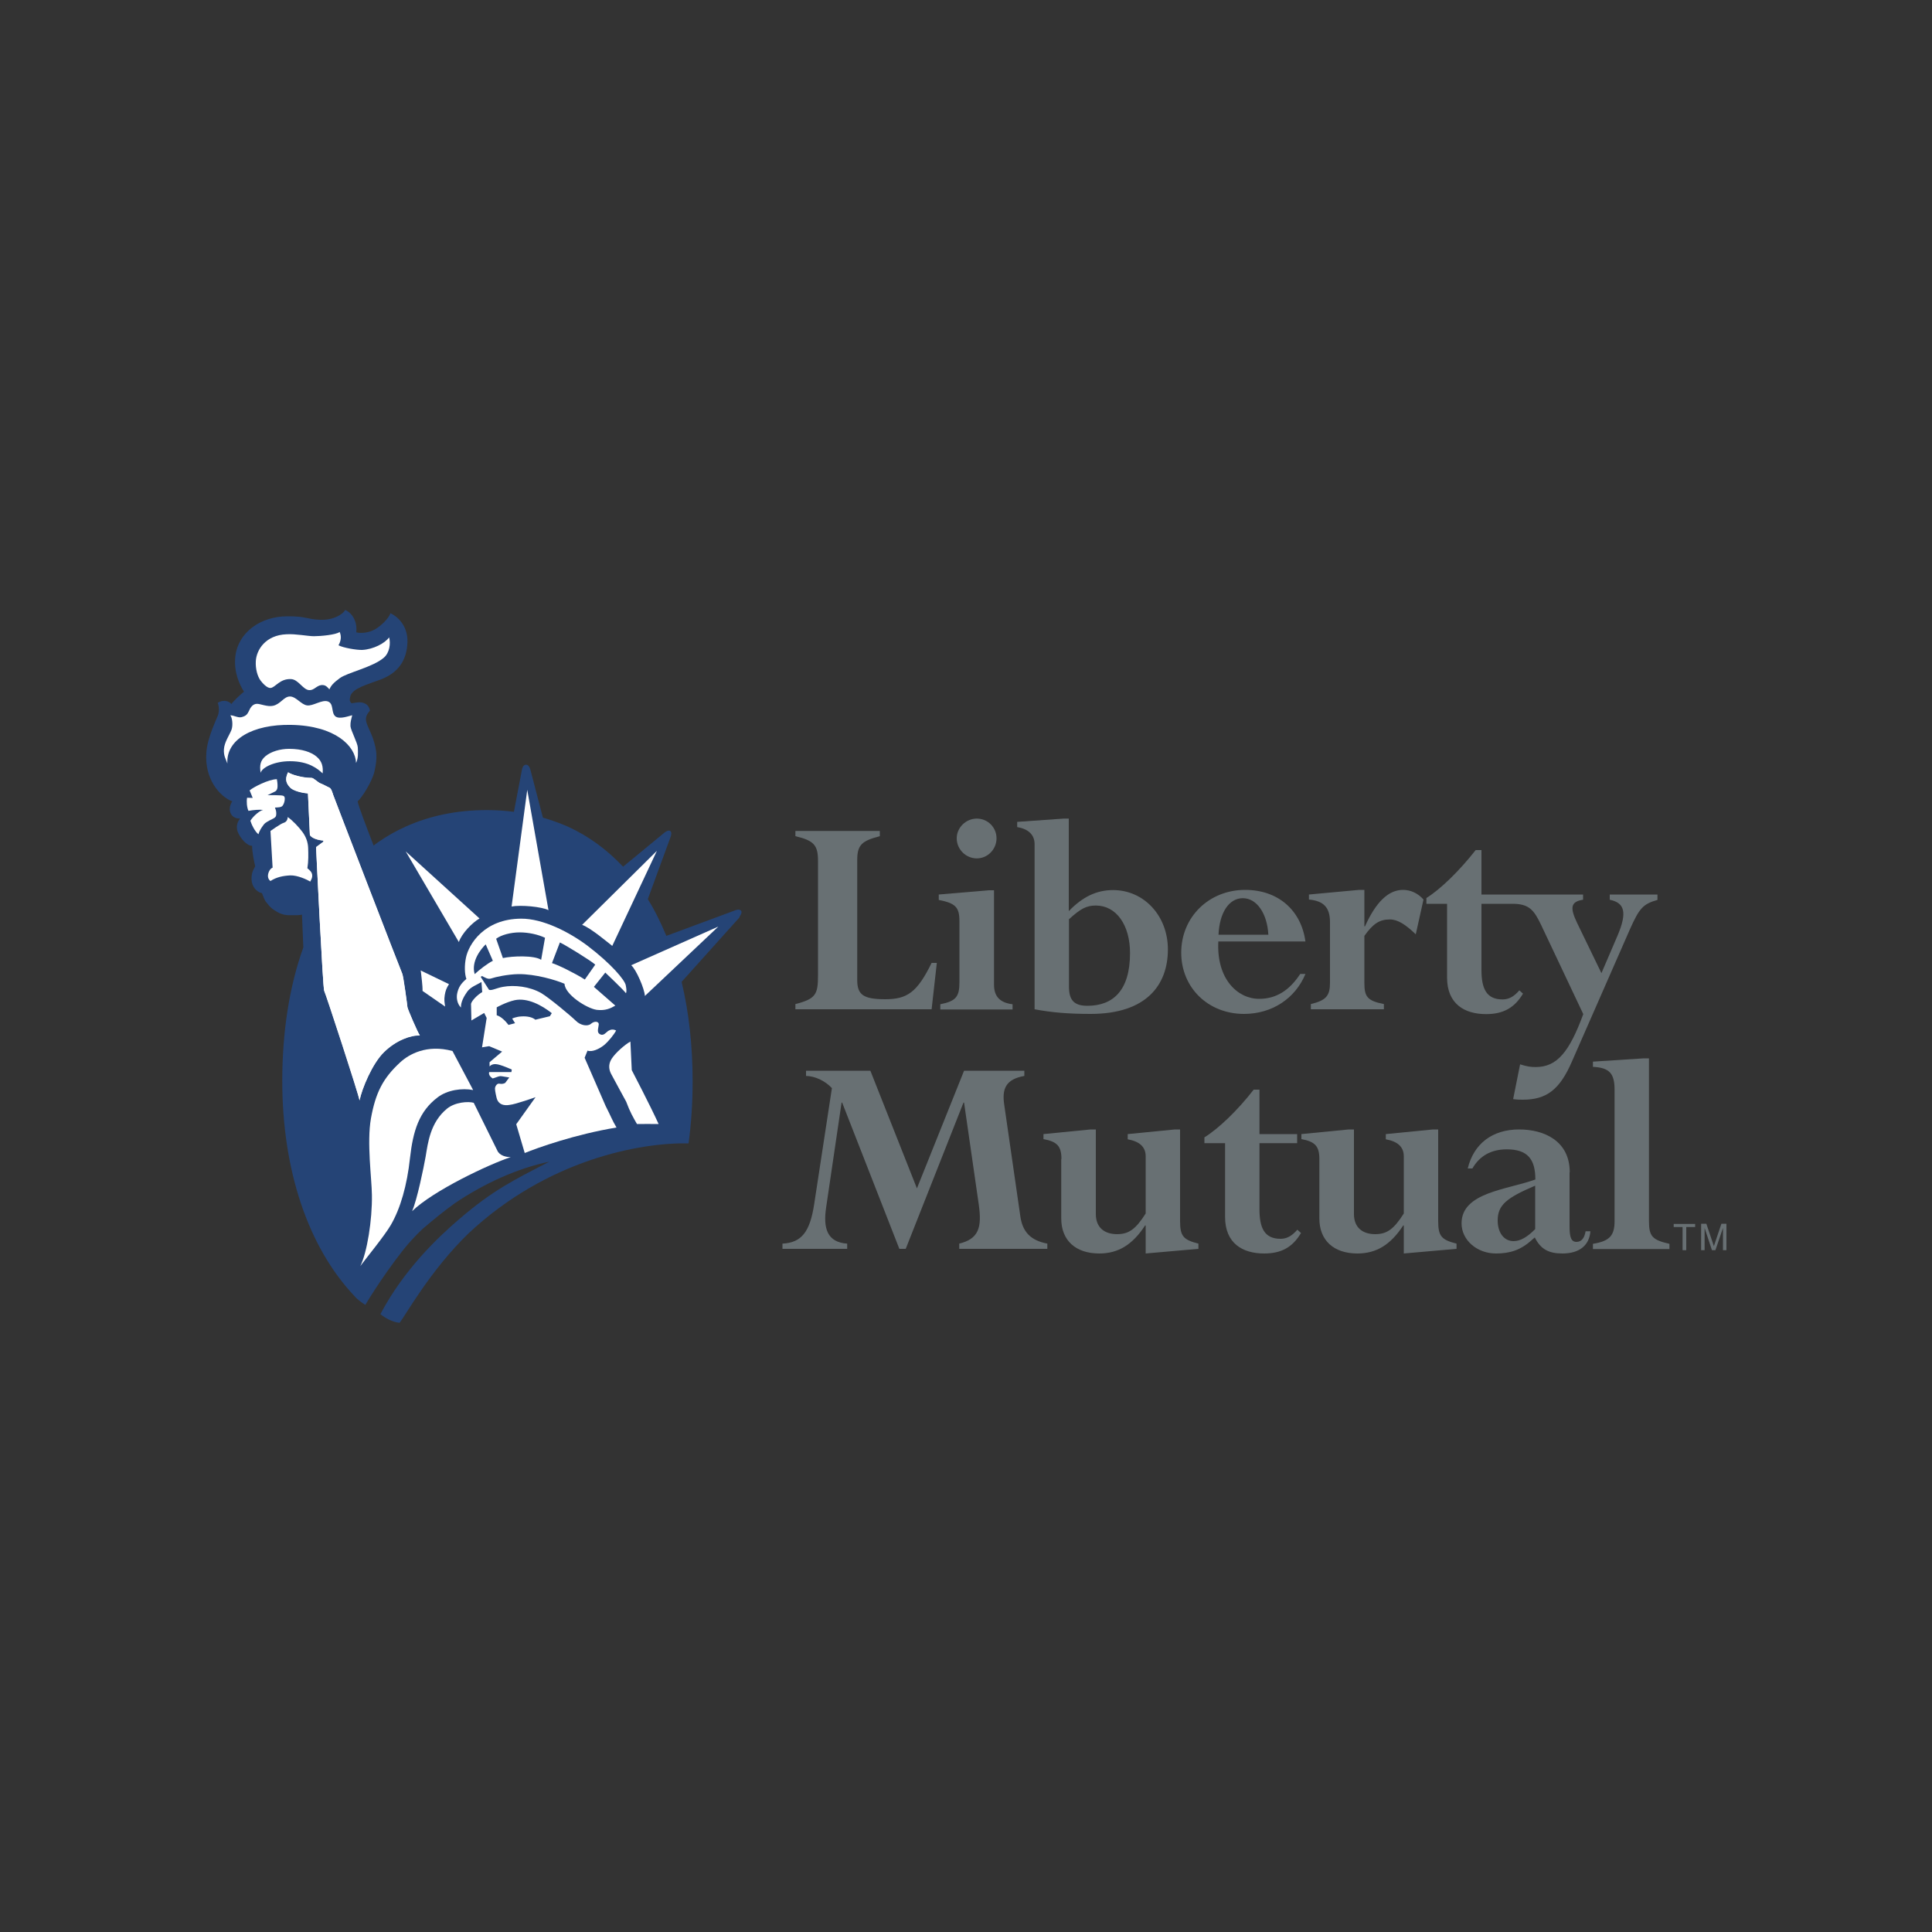 <?xml version="1.0" encoding="utf-8"?>
<!-- Generator: Adobe Illustrator 24.2.0, SVG Export Plug-In . SVG Version: 6.00 Build 0)  -->
<svg version="1.1" id="Layer_1" xmlns="http://www.w3.org/2000/svg" xmlns:xlink="http://www.w3.org/1999/xlink" x="0px" y="0px"
	 viewBox="0 0 1000 1000" style="enable-background:new 0 0 1000 1000;" xml:space="preserve">
<rect x="0" y="0" width="1000" height="1000" fill="#333333" stroke="none"/>
<style type="text/css">
	.st0{fill:#254476;}
	.st1{fill:#FFFFFF;}
	.st2{fill:#687073;}
</style>
<g>
	<g>
		<path class="st0" d="M383.6,471.4c-0.9-1.2-3.1-0.2-3.1-0.2l-35.6,13.2c-2.8-6.7-5.9-13.1-9.6-19l11.5-31.4c0,0,1.4-3.1,0.1-3.9
			c-1.3-0.8-3.5,1.3-3.5,1.3l-20.9,17.2c-8.2-8.7-17.7-15.8-28.7-20.8c-4.1-1.8-8.4-3.3-12.8-4.6l-6.5-24.9c0,0-0.6-2.5-2.2-2.5
			c-1.7,0-2.1,2.4-2.1,2.4l-4.2,22c-4.5-0.6-9.2-0.9-14.1-0.9c-15.6,0-29.5,3-41.6,8.4c-5.2,2.3-10.1,5.1-14.7,8.3
			c-0.8,0.5-1.5,1.1-2.2,1.7c-4.3-11.1-7.7-20.2-8.3-22.9c2.4-2.2,7.4-10.1,8.7-15.4c1.7-7.5,1.2-11-0.6-16.7
			c-1.3-4.1-3.9-8-3.8-10.6c0.1-1.9,1.2-3.3,2.1-4.3c-0.5-2.7-2.3-3.9-4.4-4.2c-2-0.3-3.5,0.3-5.2,0.4c-0.4-0.8-1.3-0.7-0.6-3.5
			c1-4.3,9.2-6.3,16-8.9c8.5-3.3,13.3-9.5,13.6-19.3c0.2-7.2-3.8-12.5-8.8-14.9c-1,2.9-5.2,6.8-8.1,8.4c-2.9,1.6-6.8,2.2-9.6,1.5
			c0.6-5.3-1.8-9.8-5.7-11.6c-1.2,2.2-5.9,5.3-12.8,5.1c-7-0.2-7.4-1.9-17.2-1.8c-13.9,0-25.5,8.4-26.9,20.8
			c-0.9,8,2.2,14.7,4.5,18.2c-1.7,1.3-5.8,5.2-6.5,6.4c-1-1.2-3.8-2.7-7.1-0.6c0.7,1.7,0.8,3.9,0.3,5.9c-0.6,2-5.7,11.9-6.2,19.9
			c-1,13.5,6.8,22.6,13.4,25.2c-1.4,2.2-1.7,4.5-0.7,6.4c0.7,1.3,2,2.5,4.8,2.5c-1.6,1.7-2.2,4.4-1.2,7c1.2,2.9,4.5,7.1,7.4,7.1
			c-0.1,2.5,1,8.3,1.6,10.6c-1,1.9-2,3.3-1.9,6.8c0.1,3.6,2.5,6.5,5.4,7.1c0.7,1.7,1.3,3.7,2.3,4.8c1,1.2,1.9,2.6,4.1,4
			c2.2,1.5,4.6,2.6,7.5,2.6s5.5,0.1,6.8-0.3c0.1,0.8,0.3,8.5,0.7,17c-7.3,20.3-10.9,43.9-10.9,69.1v0c0,45.3,12.9,85.6,37.6,111.6
			c0,0,1.4,1.8,5.4,4.3c0,0,7.7-13.2,19.4-28.2c3-3.8,6.4-7.5,10.1-11c5.8-5,11.4-9.5,16.8-13.4c15.2-10.3,32.7-18.2,48.9-21.5
			c-18.6,9.6-29.1,14.7-46.6,29.7c-11.1,9.5-28.7,26.2-40.8,49.2c2.5,2,5.9,4,9.9,4.5c2.6-3,15.7-27,35.8-46.4
			c40.7-38.1,88.7-47,113.8-46.5c1.4-10.3,2.1-21.1,2.1-32.2c0-18.2-1.9-35.5-5.7-51.4l30-33.4C382.4,474.6,384.5,472.6,383.6,471.4
			"/>
		<path class="st1" d="M160.6,456.3c-1.7-1-6.5-3.3-10.3-3.2c-3.9,0.2-7.2,0.9-10.3,2.9c-1.3-0.9-1.7-2.6-0.9-4.6c0.8-2,2-2.3,2-2.3
			l-1.1-19c0,0,5.3-3.8,6.8-4.2c1.4-0.4,2.1-1.6,2.1-3c2.4,1.6,5.8,5.2,7.7,7.8c1.8,2.5,2.8,5.2,2.9,8.3c0.1,3,0.2,6.7-0.4,10.4
			c1.2,1,2.3,1.9,2.5,3.5C161.7,454.4,161.2,455,160.6,456.3"/>
		<path class="st1" d="M333.8,515.5c-0.2-3.7-4.5-13.7-7.1-15.9l45.1-20L333.8,515.5z"/>
		<path class="st1" d="M210,440.7l38.2,34.7c-3.7,2.1-9.2,7.7-10.7,12.2L210,440.7z"/>
		<path class="st1" d="M232.4,509.4c-1.3,2-1.8,3.3-2.2,5.7c-0.4,2.5-0.1,3.8,0.2,5.9l-11.7-8.1c0.1-2.7-0.6-7.2-0.8-9.6
			c0-0.3-0.1-0.7-0.2-1L232.4,509.4z"/>
		<path class="st1" d="M167.8,512.7c-0.7-1.3-4.1-71.8-4.2-74.3l3.8-2.8V435c-2.7-0.1-5.9-1.2-7-2.8l-1-21.6
			c-3.8-0.3-7.7-1.5-9.1-2.9c-1.8-1.8-3.2-4-1.2-8c1.9,1.3,7.4,2.9,12.2,2.9c1,0,3.2,2.3,4.4,2.8c1.4,0.5,3.7,1.8,4.8,2.3
			c1,0.4,1.6,2.7,1.9,3.6c0.3,0.9,35.2,91.5,35.8,92.6c0.6,1,2.6,16.2,2.7,17.4c0.2,1.2,5.4,13.3,6.4,14.5
			c-4.6-0.1-12.2,2.5-18.5,8.6c-6.1,5.9-11.5,19-12.7,25.1C185.7,566.3,168.6,514,167.8,512.7"/>
		<path class="st1" d="M212.2,599.5c-1.5,13.9-4.9,26-10,34.7c-3.3,5.6-12.5,16.8-15.7,21.1c3.5-7,6.2-23.8,6-36.8
			c-0.1-8.5-2.7-27.2-0.5-39.6c2.4-13.3,6.2-20.8,15.1-29c4.5-4.2,13.8-9.5,27.1-5.9l10.7,20.2c-5.7-1.1-13.3-0.1-18.4,3.8
			C217,575.2,213.8,585.1,212.2,599.5"/>
		<path class="st1" d="M213.3,626.9c2.6-5.9,6-22.6,7-28.2c1.2-7.2,2.4-17.7,11-24.8c4.2-3.5,11.1-3.9,13.9-3.1l12.2,24.7
			c1.1,2.6,4.6,3.5,7,3.4C252.9,602.7,224.2,616.3,213.3,626.9"/>
		<path class="st1" d="M316.6,548c-2,3.1-1.3,6-0.2,8c1.2,2.3,7.7,14.2,7.7,14.2c2,5.4,3.6,8.1,5.6,11.6c3.5,0,7.2-0.1,11.2,0
			c-4.3-9.5-13.9-27.9-13.9-27.9l-0.7-14.8C323.4,540.7,318.6,544.9,316.6,548"/>
		<path class="st1" d="M264.8,469.2c4.8-0.9,15.6,0.1,19.1,1.9l-11-62.3L264.8,469.2z"/>
		<path class="st1" d="M172.4,411.3c-0.3-0.9-0.9-3.2-1.9-3.6c-1.1-0.5-3.4-1.8-4.8-2.3c-1.2-0.5-3.4-2.7-4.4-2.7
			c-4.8,0-10.3-1.6-12.2-2.9c-2,3.9-0.6,6.1,1.2,8c1.5,1.4,5.3,2.6,9.1,2.9l1,21.6c1,1.6,4.2,2.6,7,2.8v0.7l-3.8,2.8
			c0.1,2.5,3.5,73,4.2,74.3c0.7,1.3,17.8,53.6,18.3,56.7c1.2-6,6.6-19.1,12.7-25c6.2-6.1,13.8-8.8,18.5-8.6
			c-1-1.2-6.2-13.4-6.4-14.5c-0.1-1.2-2.2-16.4-2.7-17.4C207.6,502.9,172.6,412.2,172.4,411.3"/>
		<path class="st1" d="M150.1,394c9.9,0,14.5,4.1,16.9,6.3c0.3-3.3-0.2-6.3-3.3-8.8c-2.6-2.1-7.1-3.9-14.1-3.9
			c-4.6,0-9.3,1.4-12.2,3.8c-2.7,2.3-3.1,4.8-2.5,8.6C135.6,397.3,141.9,394,150.1,394"/>
		<path class="st1" d="M132.4,342.3c-0.2,3.8,0.8,7.7,2.5,10c1,1.3,3.3,3.9,5.1,3.8c2.5-0.2,4.8-4.9,10.6-4.6
			c3.8,0.1,6.2,5.5,9.4,5.7c2.5,0.2,3.8-2.3,6.3-2.6c2.1-0.2,2.9,0.8,4.2,2.2c0.9-2,2.1-3.4,5.4-5.8c3.9-2.9,17.3-5.7,22.9-10.7
			c2.8-2.5,3.5-7.2,2.6-10.4c-2.1,3-8.1,6.2-13.9,6.5c-2.9,0.1-9.9-1.1-12.3-2.4c1.2-2.1,1.7-4.5,0.6-6.9c-1.9,1.5-10,2.2-13.3,2.2
			c-3.2,0-9.4-1.3-14.2-1C137.6,328.7,132.7,336.2,132.4,342.3"/>
		<path class="st1" d="M150.7,375.2c22.9,0.4,33.3,11,33.6,19.7c1.2-2.6,1-5.1,0.9-8c-0.1-2.3-3.6-8.8-3.8-11
			c-0.1-2.2,0.4-3.6,0.9-5.7c-1.5,0.3-6.5,2.3-8.7,0.6c-2.3-1.9-0.7-6.5-3.8-7.7c-3.1-1.2-7.8,2.5-10.9,2c-3-0.4-5.7-4.6-8.8-4.6
			c-3.2,0-4.8,3.9-8.7,4.8c-3,0.7-6.7-1.1-8.5-1c-2,0.1-3.2,1.7-4,3.6c-0.9,1.9-1.6,2.7-3.9,3.3c-1.8,0.5-4.5-1.2-5.8-0.9
			c1,1,1.5,5.1,0.6,7.5c-1.2,3-3.6,6.2-3.9,10c-0.2,3.4,0.9,4.9,1.8,7.4C116.9,382.9,130.6,374.8,150.7,375.2"/>
		<path class="st1" d="M136.2,419.2c-1.6,0.3-4.9,2.9-6.6,5.6c0.5,1.8,2.4,5.8,4.2,7c0.4-1.9,2.5-5,3.5-5.8c1.4-1,2.9-1.7,4.1-2.3
			c1.2-0.6,1.6-1.2,1.6-2.5c0-1.3-0.2-1.9-0.7-3.2c1.2-0.1,3.3,0,4-1c0.7-1,1.1-2.3,1.1-3.6c0-1.3-0.6-1.6-1.9-1.7
			c-1.3-0.1-5.1-0.2-7-0.1c0,0,2.9-1.5,3.8-1.9c0.9-0.4,1.2-1.3,1.3-2c0.1-0.7,0.1-2.4-0.3-4.4c-4.4,0.1-12.1,4.1-14.1,5.8l1.6,3.9
			l-2.9-0.1c-0.4,2-0.1,5.1,0.7,6.8C131.3,419.2,134.3,419,136.2,419.2"/>
		<path class="st1" d="M323.9,510c-0.5-2.8-7.6-11.2-19.7-20.4c-9.4-7.1-23.2-14.2-34.5-14.1c-19.1,0.1-27.1,13.3-28.5,20.1
			c-0.9,4.2-0.7,8.6,0.2,11.1c-3.1,2.6-4.2,4.7-4.8,7.7c-0.4,2.1,0,5.2,2,7.1c-0.2-2.8,1.7-6.1,3.3-8.3c1.8-2.4,4.6-3.3,7.3-4.9
			l0.4,5.2c-2.5,1.4-5.5,4.5-5.8,6.1l0.2,8.6l6.6-3.9l1.3,2.6l-2.4,15.2l3.7-0.6l6.7,2.8l-6.5,5.5v2.2c0,0,1-1.4,3.3-1.2
			c2.3,0.1,8.2,2.8,8.2,2.8l-0.2,1.3h-2.6h-8.9c-0.5,1.5,0.9,2.7,1.8,3.3c1.5-0.4,3.1-1.2,4-1.2c0.9,0,2.9,0.5,4.6,0.7l-2.1,2.8
			c0,0-1.1,0.8-3.1,0.4c-1.1-0.2-2.2,1.3-2.2,2.6c0,1.3,0.8,4.6,0.8,4.6c1.1,4.9,6.1,3.9,6.7,3.8c3.2-0.3,13.5-4,13.5-4l-10,14
			l4.4,14.9c6.6-2.7,26.2-9.7,47.5-13.2c-2.3-3.9-2.7-5.4-5.6-11.1l-10.9-25l1.5-3.7c2.4,0.9,6.1-0.9,8.5-2.8c2.4-2,5.2-5.5,6.3-7.6
			c-1.5-0.8-2.8-0.6-4.1,0.2c-1.3,0.9-2.3,2.6-4.1,1.8c-2-0.9-1-3-0.8-5c0.2-1.9-2.3-2-4-0.5c-1.7,1.5-5.4,0.9-7.8-1.5
			c-2.4-2.4-13.9-12-18-14.4c-6-3.4-13.9-4.3-19.8-3.2c-3.4,0.6-5.9,2.1-7.2,1.5l-4.3-6.7l0.7-0.4c1.5,0.7,3,1.9,4.9,1.2
			c2-0.7,8.3-2.1,13.9-2.2c8.7-0.1,19.3,3,23.9,5c0.2,5.6,11.6,12.8,16.7,13.5c4.4,0.5,7-0.7,9.6-2.2l-11.1-9.7l5.9-7.4
			c0,0,9.4,8.9,10.7,10.7C324.5,512.9,324.1,511.2,323.9,510 M257.1,521.4c0,0,4.8-2.7,9.3-3.7c6.6-1.4,14,2.6,19.2,6.7l-1,1.6
			l-7.5,1.8c-1.5-1.3-4.2-1.9-7.2-1.7c-2.7,0.1-4.8,1.1-4.8,1.1l1.5,2.4l-3.4,0.9c-1.5-2-3.9-4.4-6.1-5V521.4z M245.7,504.2
			c-2-6.6,3.3-13.1,5.7-15.4l3.7,8.5C252.3,498.7,247.9,502.1,245.7,504.2 M280.1,496.8c-3.5-2.4-15-2-19.8-0.9l-3.5-10
			c2.6-2,7.6-3.3,12.2-3.3c4.6,0,9.6,1.1,13.1,2.8L280.1,496.8z M302.7,507c-4.8-3.1-14.1-7.7-17-8.5l4.1-10.7
			c3.5,1.7,16.3,9.6,18.3,11.5L302.7,507z"/>
		<path class="st1" d="M301.3,478.7c4.3,1.5,13.4,9.2,15.6,10.9l23.1-49.2L301.3,478.7z"/>
		<path class="st2" d="M443.7,507.3c0,7.6,3.2,9.9,14.5,9.9c11.3,0,16.5-3.5,24-18.8h2.7l-2.7,24h-70.5v-2.7
			c10.6-2.7,11.7-5,11.7-15v-59c0-8.2-2-10.6-11.7-12.9v-2.7h43.7v2.7c-9.1,2.4-11.7,4.3-11.7,12.3V507.3z"/>
		<path class="st2" d="M514.5,509.7c0,6,3,9.3,9.6,10.1v2.7h-37.4v-2.7c8-1.6,9.9-3.8,9.9-11.3v-31.7c0-7.3-2.1-9.3-10.7-11V463
			l25.9-2.2h2.7V509.7z M505.6,423.7c5.7,0,10.2,4.6,10.2,10.2c0,5.7-4.6,10.4-10.2,10.4c-5.7,0-10.4-4.7-10.4-10.4
			C495.2,428.3,500,423.7,505.6,423.7"/>
		<path class="st2" d="M553.3,475.8c6-5.5,9.1-7.1,13.9-7.1c10.6,0,17.7,10.1,17.7,24.6c0,19.4-8.8,27.3-22.1,27.3
			c-7.1,0-9.5-3.2-9.5-9.9V475.8z M553.3,423.7h-2.7l-24.1,1.7v2.7c5.5,0.9,9,3.8,9,8.8v85.5c9,1.7,17.8,2.4,29,2.4
			c29,0,40-15.1,40-33.4c0-17.3-12.3-30.7-28.4-30.7c-8.5,0-15.8,3.5-22.9,10.9V423.7z"/>
		<path class="st2" d="M630.7,483.8c0.5-11.4,5.4-18.9,12.6-18.9c7.2,0,12.6,7.9,13.2,18.9H630.7z M675.7,487.4
			c-2.2-16.4-14.3-26.8-31.2-26.8c-18.7,0-33.1,14-33.1,32.5c0,18.1,13.9,31.7,32.5,31.7c14.4,0,26.5-7.9,31.8-20.7h-2.7
			c-5.7,8.7-12.6,12.9-21.3,12.9c-11,0-22.1-10.1-21.1-29.7H675.7z"/>
		<path class="st2" d="M732.8,483.6c-5.2-5-9.3-7.7-13.4-7.7c-5.4,0-8.7,2.2-13.2,8.5v24.3c0,7.1,1.4,9.3,10.1,11v2.7h-37.8v-2.7
			c7.9-1.9,9.9-4.3,9.9-11v-31.4c0-7.6-3.3-11-10.9-11.7V463l26-2.4h2.7v18.9h0.3c5.8-12.9,12.3-18.9,19.7-18.9
			c3.9,0,7.7,1.7,10.6,5L732.8,483.6z"/>
		<path class="st2" d="M833.2,463v2.7c7.6,1.6,9.3,6.3,3.9,18.9l-8.2,19.1l-12.6-26c-3.6-7.6-3.6-11,3.1-12V463h-34.4H784h-17.2v-23
			h-3c-8.4,10.7-18.1,20.2-25.5,24.8v3H749v38.2c0,13.6,9,18.9,20.2,18.9c8.8,0,14.7-3.2,19.1-10.6l-1.9-1.7
			c-2.8,3.3-5.5,4.7-8.7,4.7c-8.4,0-10.9-5.7-10.9-15.3v-34.2h16c8.7,0,11.2,3.2,15,11.2l21.7,45.9c-7.2,19.6-13.6,27.4-24.6,27.4
			c-2.4,0-4.3-0.2-8.1-1.4l-3.6,18c2.2,0.3,3.5,0.3,5,0.3c12.3,0,19.1-5.2,25.4-19.7l30-68.4c4.9-11,6.8-13.2,14.3-15.3V463H833.2z"
			/>
		<path class="st2" d="M528.1,629.4c1.1,8,5.1,12.6,14,14.3v2.7h-45.6v-2.7c10.1-2.5,11.8-8.3,10.1-20.3l-7.6-52.7h-0.3l-29.9,75.7
			h-3.3l-29.6-75.7h-0.3l-8,54.3c-1.6,10.7,0.5,18,10.9,18.7v2.7H405v-2.7c9.9-0.5,14.2-6.1,16.4-20.3l9.2-60.2
			c-3.6-3.8-8.7-6.2-13.4-6.3v-2.7h33.3l24.1,60.9l24.4-60.9h31.2v2.7c-9.5,1.7-11.7,6.5-10.4,15L528.1,629.4z"/>
		<path class="st2" d="M549.4,599.9c0-6.6-2.2-9-9.3-10.3V587l24.4-2.4h2.7v43.8c0,7.1,4.6,10.4,11,10.4c6,0,9.6-2.5,14.8-10.7
			v-29.6c0-4.9-3.2-7.7-9.3-8.8V587l24.4-2.4h2.7v47.3c0,7.9,1.6,9.8,9.5,11.8v2.7l-27.3,2.4v-14.5h-0.3
			c-6.6,10.1-14,14.5-23.7,14.5c-12.3,0-19.7-6.8-19.7-18.1V599.9z"/>
		<path class="st2" d="M634.1,591.7h-10.7v-3c7.4-4.6,17.2-14,25.5-24.7h3v23h19.5v4.7h-19.5v34.2c0,9.6,2.5,15.3,10.9,15.3
			c3.2,0,5.8-1.4,8.7-4.7l1.9,1.7c-4.4,7.4-10.2,10.6-19.1,10.6c-11.2,0-20.2-5.3-20.2-18.9V591.7z"/>
		<path class="st2" d="M682.9,599.9c0-6.6-2.2-9-9.3-10.3V587l24.5-2.4h2.7v43.8c0,7.1,4.6,10.4,11,10.4c6,0,9.6-2.5,14.8-10.7
			v-29.6c0-4.9-3.2-7.7-9.3-8.8V587l24.4-2.4h2.7v47.3c0,7.9,1.6,9.8,9.5,11.8v2.7l-27.3,2.4v-14.5h-0.3
			c-6.6,10.1-14,14.5-23.7,14.5c-12.3,0-19.7-6.8-19.7-18.1V599.9z"/>
		<path class="st2" d="M794.6,636.2c-4.1,4.1-7.6,6.2-11.2,6.2c-4.9,0-8.2-4.3-8.2-10.7c0-8,4.6-11.7,19.4-18V636.2z M812.5,606.8
			c0-16.4-13.4-22.2-26.2-22.2c-13.9,0-23.5,7.4-26.6,20.2h2.4c3.8-6.6,9.8-9.9,17.8-9.9c10.7,0,14.8,5,14.8,15.6
			c-14.5,5.3-38.2,6.6-38.2,22.7c0,8.7,8,15.6,17.8,15.6c7.2,0,12.8-1.7,18.7-7.1l1.4-1.2c3,6,7.1,8.3,14.3,8.3
			c8.7,0,13.9-4.1,14.5-11.5h-2.5c-0.6,3.6-2.2,5.5-4.7,5.5c-2.7,0-3.6-2.3-3.6-7.9V606.8z"/>
		<path class="st2" d="M835.7,564c0-8.4-2.7-11.4-11.2-11.8v-2.7l26.3-1.7h2.7v84.2c0,7.9,1.7,9.8,10.6,11.8v2.7h-39.6v-2.7
			c8.7-1.4,11.2-4.3,11.2-11.8V564z"/>
		<polygon class="st2" points="866.3,635.1 870.9,635.1 870.9,647.1 872.8,647.1 872.8,635.1 877.4,635.1 877.4,633.5 866.3,633.5 
					"/>
		<path class="st2" d="M891.8,647.1v-8.1c0-0.4,0-2.1,0-3.4h0l-3.9,11.5h-1.8l-3.8-11.5h0c0,1.3,0,3,0,3.4v8.1h-1.8v-13.7h2.7
			l3.9,11.6h0l3.9-11.6h2.6v13.7H891.8z"/>
	</g>
</g>
</svg>
